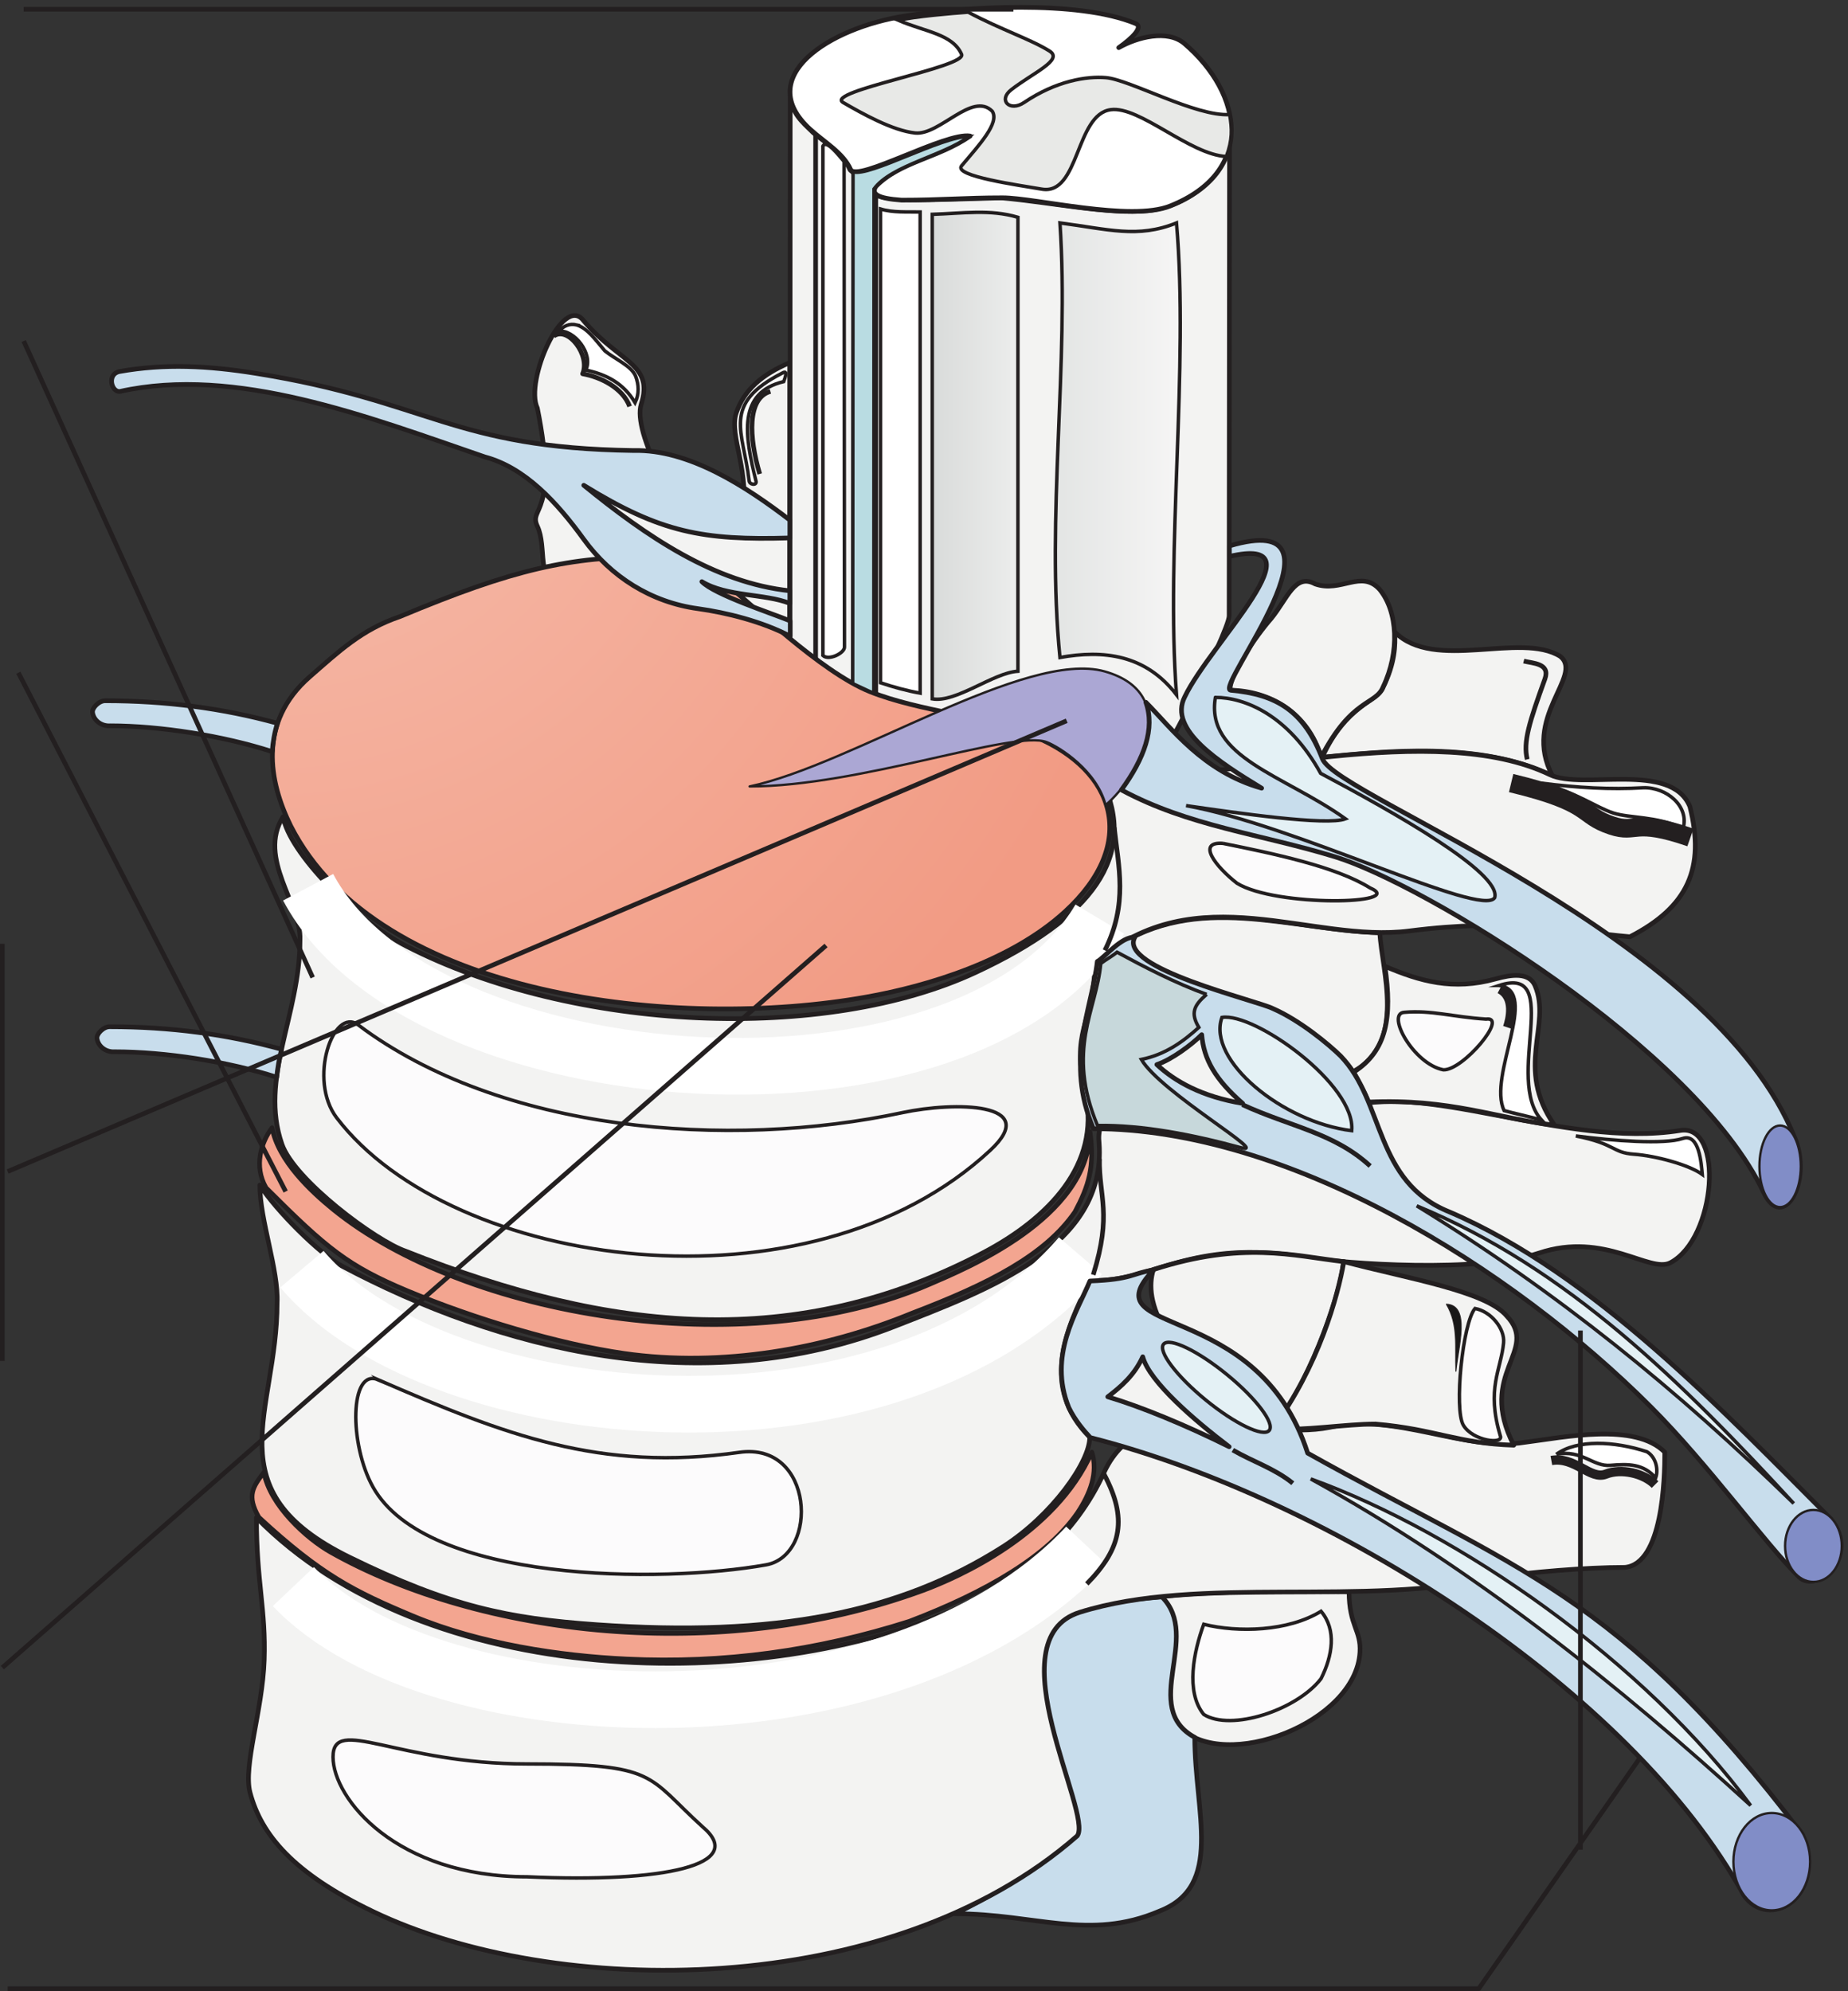 <svg xmlns="http://www.w3.org/2000/svg" xml:space="preserve" width="530.868" height="571.86"><rect width="100%" height="100%" fill="#333333" stroke="none"/><defs><linearGradient id="c" x1="0" x2="18.509" y1="-52.579" y2="-52.579" gradientTransform="matrix(10 0 0 10 2013.52 3841.23)" gradientUnits="userSpaceOnUse" spreadMethod="pad"><stop offset="0" style="stop-opacity:1;stop-color:#d9dbda"/><stop offset="1" style="stop-opacity:1;stop-color:#ecedec"/></linearGradient><linearGradient id="d" x1="0" x2="26.975" y1="-50.95" y2="-50.95" gradientTransform="matrix(10 0 0 10 2279.48 3818.32)" gradientUnits="userSpaceOnUse" spreadMethod="pad"><stop offset="0" style="stop-opacity:1;stop-color:#e3e5e4"/><stop offset="1" style="stop-opacity:1;stop-color:#f6f5f5"/></linearGradient><radialGradient id="b" cx=".5" cy="-.5" r="193.409" fx=".5" fy="-.5" gradientTransform="rotate(-21.162 9740.73 183.86) scale(10)" gradientUnits="userSpaceOnUse" spreadMethod="pad"><stop offset="0" style="stop-opacity:1;stop-color:#f5bdac"/><stop offset="1" style="stop-opacity:1;stop-color:#f29b84"/></radialGradient><clipPath id="a" clipPathUnits="userSpaceOnUse"><path d="M194.75 4289h3786.92V39.852H194.75Z" clip-rule="evenodd"/></clipPath></defs><g clip-path="url(#a)" transform="matrix(.133 0 0 -.133 0 571.867)"><path d="M1160.54 3163.46c-19.72 41.53 46.98 21.83 0 255.08-27.69 58.3 55.37 247.09 99.84 188.77 77.61-91.45 152.29-92.71 124.6-180.39-19.3-61.25 77.61-232.83 113.69-249.61 30.63-13.85 88.94-16.36 102.78-2.93 22.24 103.19-28.1 183.32-11.32 233.25 16.78 49.91 55.79 83.48 115.78 109.07l-.42-581.46c-162.35 107.82-356.59 69.64-496.71 98.17-51.18 10.49-26.85 84.74-48.24 130.05" style="fill:#f3f3f2;fill-opacity:1;fill-rule:evenodd;stroke:none"/><path d="M1160.54 3163.46c-19.72 41.53 46.98 21.83 0 255.08-27.69 58.3 55.37 247.09 99.84 188.77 77.61-91.45 152.29-92.71 124.6-180.39-19.3-61.25 77.61-232.83 113.69-249.61 30.63-13.85 88.94-16.36 102.78-2.93 22.24 103.19-28.1 183.32-11.32 233.25 16.78 49.91 55.79 83.48 115.78 109.07l-.42-581.46c-162.35 107.82-356.59 69.64-496.71 98.17-51.18 10.49-26.85 84.74-48.24 130.05z" style="fill:none;stroke:#231f20;stroke-width:10.08;stroke-linecap:butt;stroke-linejoin:round;stroke-miterlimit:10;stroke-dasharray:none;stroke-opacity:1"/><path d="M2980.37 2285.2c-197.59 7.13-395.19 87.68-574.32-33.14 126.27-78.02 461.05-172.01 516.01-266.82 117.04 62.09 62.09 219.41 58.31 299.96" style="fill:#f3f3f2;fill-opacity:1;fill-rule:evenodd;stroke:none"/><path d="M2980.37 2285.2c-197.59 7.13-395.19 87.68-574.32-33.14 126.27-78.02 461.05-172.01 516.01-266.82 117.04 62.09 62.09 219.41 58.31 299.96z" style="fill:none;stroke:#231f20;stroke-width:10.08;stroke-linecap:butt;stroke-linejoin:round;stroke-miterlimit:10;stroke-dasharray:none;stroke-opacity:1"/><path d="M3353.43 2623.76c-67.54 127.12 67.96 216.47 16.78 258.43-86.42 54.11-271.43-33.57-357.85 52.86 1.68-28.95.84-66.71-25.17-119.99-10.91-29.36-80.97-38.59-131.31-150.6 132.99 12.58 342.75 36.07 497.55-40.7" style="fill:#f3f3f2;fill-opacity:1;fill-rule:evenodd;stroke:none"/><path d="M3353.43 2623.76c-67.54 127.12 67.96 216.47 16.78 258.43-86.42 54.11-271.43-33.57-357.85 52.86 1.68-28.95.84-66.71-25.17-119.99-10.91-29.36-80.97-38.59-131.31-150.6 132.99 12.58 342.75 36.07 497.55-40.7z" style="fill:none;stroke:#231f20;stroke-width:10.08;stroke-linecap:butt;stroke-linejoin:round;stroke-miterlimit:10;stroke-dasharray:none;stroke-opacity:1"/><path d="M2913.9 862.121c0-73.418 26.43-83.07 23.5-130.469-9.23-152.711-291.57-259.269-388.9-162.359-59.57 62.09 14.68 203.891-41.95 281.918 94.81 13.422 297.86 11.75 407.35 10.91" style="fill:#f3f3f2;fill-opacity:1;fill-rule:evenodd;stroke:none"/><path d="M2913.9 862.121c0-73.418 26.43-83.07 23.5-130.469-9.23-152.711-291.57-259.269-388.9-162.359-59.57 62.09 14.68 203.891-41.95 281.918 94.81 13.422 297.86 11.75 407.35 10.91z" style="fill:none;stroke:#231f20;stroke-width:10.08;stroke-linecap:butt;stroke-linejoin:round;stroke-miterlimit:10;stroke-dasharray:none;stroke-opacity:1"/><path d="M2580.57 547.871c0-162.348 63.76-321.348-76.78-375.469-151.02-64.601-267.65-5.449-440.49-5.449 71.74 34.82 248.77 132.57 263.04 189.617-14.69 96.071-82.23 214.801-82.23 333.524-.42 30.207 17.2 78.027 33.98 93.547 35.24 48.672 162.36 62.511 231.58 67.55 86.42-86.429-47.83-238.711 70.9-303.32" style="fill:#c8ddec;fill-opacity:1;fill-rule:evenodd;stroke:none"/><path d="M2580.57 547.871c0-162.348 63.76-321.348-76.78-375.469-151.02-64.601-267.65-5.449-440.49-5.449 71.74 34.82 248.77 132.57 263.04 189.617-14.69 96.071-82.23 214.801-82.23 333.524-.42 30.207 17.2 78.027 33.98 93.547 35.24 48.672 162.36 62.511 231.58 67.55 86.42-86.429-47.83-238.711 70.9-303.32z" style="fill:none;stroke:#231f20;stroke-width:10.08;stroke-linecap:butt;stroke-linejoin:round;stroke-miterlimit:10;stroke-dasharray:none;stroke-opacity:1"/><path d="M2655.68 3988.27c-15.11-73.83-93.14-134.66-176.2-143.47-83.07-8.81-211.44 18.46-316.74 27.69-136.76-3.36-239.12-10.07-271.43 6.71-18.88 14.26-33.56 35.66-55.37 53.7-13.85 33.14-49.51 56.63-79.29 80.13-26.85 26.43-44.89 39.85-49.93 80.96l-.42-1200.24-33.14-43.63c194.24-97.33 528.18-375.47 777.37-270.17 31.47 13 204.31 356.17 204.31 389.73l.84 1018.59" style="fill:#f3f3f2;fill-opacity:1;fill-rule:evenodd;stroke:none"/><path d="M2655.68 3988.27c-15.11-73.83-93.14-134.66-176.2-143.47-83.07-8.81-211.44 18.46-316.74 27.69-136.76-3.36-239.12-10.07-271.43 6.71-18.88 14.26-33.56 35.66-55.37 53.7-13.85 33.14-49.51 56.63-79.29 80.13-26.85 26.43-44.89 39.85-49.93 80.96l-.42-1200.24-33.14-43.63c194.24-97.33 528.18-375.47 777.37-270.17 31.47 13 204.31 356.17 204.31 389.73z" style="fill:none;stroke:#231f20;stroke-width:10.08;stroke-linecap:butt;stroke-linejoin:round;stroke-miterlimit:10;stroke-dasharray:none;stroke-opacity:1"/><path d="M863.59 2968.12c-82.219-27.69-132.559-75.93-194.231-129.63-113.687-99.01-88.097-227.8-41.539-322.19 189.629-372.95 837.36-442.59 1243.88-369.6 132.15 23.5 311.69 77.61 428.33 184.17 161.09 147.67 109.07 304.99-64.61 377.99-106.98 45.31-248.78 54.12-356.6 97.33-107.81 43.21-262.61 195.91-291.56 216.05-51.6 36.08-117.88 69.64-172.84 75.51-185.01 0-303.73-26.43-550.83-129.63zm421.2 557.12 22.24 2.1 2.09-18.88h-23.49l-.84 16.78" style="fill:url(#b);fill-opacity:1;fill-rule:evenodd;stroke:none"/><path d="M863.59 2968.12c-82.219-27.69-132.559-75.93-194.231-129.63-113.687-99.01-88.097-227.8-41.539-322.19 189.629-372.95 837.36-442.59 1243.88-369.6 132.15 23.5 311.69 77.61 428.33 184.17 161.09 147.67 109.07 304.99-64.61 377.99-106.98 45.31-248.78 54.12-356.6 97.33-107.81 43.21-262.61 195.91-291.56 216.05-51.6 36.08-117.88 69.64-172.84 75.51-185.01 0-303.73-26.43-550.83-129.63zm421.2 557.12 22.24 2.1 2.09-18.88h-23.49z" style="fill:none;stroke:#231f20;stroke-width:10.08;stroke-linecap:butt;stroke-linejoin:round;stroke-miterlimit:10;stroke-dasharray:none;stroke-opacity:1"/><path d="M2380.16 2614.89c280.24 1.67 719.47 130.89 967.83 11.74 70.48-33.56 261.36 30.21 302.05-68.8 33.14-132.57-3.77-216.47-129.63-281.08-138.44 12.59-260.1 40.28-476.15 12.59-213.54-27.27-459.38 121.66-678.37-67.96-6.29-140.54-53.7-144.74-21.39-285.28 32.3-151.02-79.29-267.23-221.51-341.91-402.74-211.43-801.7-173.68-1245.97 3.36-65.032 21.82-241.231 153.96-268.071 231.16-49.508 142.21 39.012 278.98 39.012 441.33 3.781 74.68-93.129 176.2-36.5 265.98 12.59-76.36 153.551-221.51 265.98-279.4 362.459-186.27 905.739-208.09 1230.449-56.64 252.13 117.47 351.14 251.71 272.27 414.91" style="fill:#f3f3f2;fill-opacity:1;fill-rule:evenodd;stroke:none"/><path d="M2380.16 2614.89c280.24 1.67 719.47 130.89 967.83 11.74 70.48-33.56 261.36 30.21 302.05-68.8 33.14-132.57-3.77-216.47-129.63-281.08-138.44 12.59-260.1 40.28-476.15 12.59-213.54-27.27-459.38 121.66-678.37-67.96-6.29-140.54-53.7-144.74-21.39-285.28 32.3-151.02-79.29-267.23-221.51-341.91-402.74-211.43-801.7-173.68-1245.97 3.36-65.032 21.82-241.231 153.96-268.071 231.16-49.508 142.21 39.012 278.98 39.012 441.33 3.781 74.68-93.129 176.2-36.5 265.98 12.59-76.36 153.551-221.51 265.98-279.4 362.459-186.27 905.739-208.09 1230.449-56.64 252.13 117.47 351.14 251.71 272.27 414.91z" style="fill:none;stroke:#231f20;stroke-width:10.08;stroke-linecap:butt;stroke-linejoin:round;stroke-miterlimit:10;stroke-dasharray:none;stroke-opacity:1"/><path d="M2354.15 1855.56c10.9-75.94-2.94-117.47-32.31-172.85-64.18-93.13-185-155.22-352.39-218.99-187.53-77.19-410.29-117.04-621.31-86.84-142.64 20.56-323.87 75.1-467.769 135.09C752 1565.67 706.27 1603 574.551 1734.73c-26.852 46.99-10.492 98.17 13 129.64 13.418-71.74 84.32-137.61 131.73-176.2 284.849-231.58 887.279-336.04 1289.179-161.52 75.52 32.72 342.75 141.38 345.69 328.91zm4.19-691.79c13.85-44.47-3.77-89.78-31.04-130.89-64.19-93.142-195.92-170.751-363.31-234.509-199.27-63.351-400.22-91.461-610.4-81.391-143.47 6.711-317.15 32.719-461.051 92.711-127.527 53.278-198.848 88.938-333.519 213.539-26.848 46.99-12.579 65.44 10.91 96.91 13.429-71.74 92.289-143.058 144.32-172.421 320.51-180.821 839.03-244.16 1279.11-82.649 77.19 28.532 286.53 121.239 364.98 298.7" style="fill:#f3a590;fill-opacity:1;fill-rule:evenodd;stroke:none"/><path d="M2354.15 1855.56c10.9-75.94-2.94-117.47-32.31-172.85-64.18-93.13-185-155.22-352.39-218.99-187.53-77.19-410.29-117.04-621.31-86.84-142.64 20.56-323.87 75.1-467.769 135.09C752 1565.67 706.27 1603 574.551 1734.73c-26.852 46.99-10.492 98.17 13 129.64 13.418-71.74 84.32-137.61 131.73-176.2 284.849-231.58 887.279-336.04 1289.179-161.52 75.52 32.72 342.75 141.38 345.69 328.91zm4.19-691.79c13.85-44.47-3.77-89.78-31.04-130.89-64.19-93.142-195.92-170.751-363.31-234.509-199.27-63.351-400.22-91.461-610.4-81.391-143.47 6.711-317.15 32.719-461.051 92.711-127.527 53.278-198.848 88.938-333.519 213.539-26.848 46.99-12.579 65.44 10.91 96.91 13.429-71.74 92.289-143.058 144.32-172.421 320.51-180.821 839.03-244.16 1279.11-82.649 77.19 28.532 286.53 121.239 364.98 298.7z" style="fill:none;stroke:#231f20;stroke-width:10.08;stroke-linecap:butt;stroke-linejoin:round;stroke-miterlimit:10;stroke-dasharray:none;stroke-opacity:1"/><path d="M561.191 1740.57c0-75.51 40.7-183.75 37.34-254.22 0-237.87-138.859-404.84 156.481-549.569C972.32 830.219 1097.76 804.629 1288.22 791.199c385.12-27.269 653.61 25.172 878.47 168.653 104.46 66.698 187.11 182.068 187.11 236.188-106.56 106.56-53.7 231.99 1.26 338.55 134.24-5.45 212.27 92.29 467.76 49.92 84.74-14.26 370.02-34.4 501.33 9.23 141.37 47.41 238.7-44.05 283.59-20.97 99.01 52.02 117.05 301.21 21.4 285.69-250.04-40.27-567.19 113.27-728.29 44.89-161.09-68.38-252.97-48.67-496.29-18.88-28.53 2.1-33.14-30.63-30.62-52.86 16.78-224.44-239.97-317.16-440.92-396.03-418.68-164.03-856.24-49.5-1194.372 130.05-48.25 25.6-143.898 121.67-177.457 174.94" style="fill:#f3f3f2;fill-opacity:1;fill-rule:evenodd;stroke:none"/><path d="M561.191 1740.57c0-75.51 40.7-183.75 37.34-254.22 0-237.87-138.859-404.84 156.481-549.569C972.32 830.219 1097.76 804.629 1288.22 791.199c385.12-27.269 653.61 25.172 878.47 168.653 104.46 66.698 187.11 182.068 187.11 236.188-106.56 106.56-53.7 231.99 1.26 338.55 134.24-5.45 212.27 92.29 467.76 49.92 84.74-14.26 370.02-34.4 501.33 9.23 141.37 47.41 238.7-44.05 283.59-20.97 99.01 52.02 117.05 301.21 21.4 285.69-250.04-40.27-567.19 113.27-728.29 44.89-161.09-68.38-252.97-48.67-496.29-18.88-28.53 2.1-33.14-30.63-30.62-52.86 16.78-224.44-239.97-317.16-440.92-396.03-418.68-164.03-856.24-49.5-1194.372 130.05-48.25 25.6-143.898 121.67-177.457 174.94z" style="fill:none;stroke:#231f20;stroke-width:10.08;stroke-linecap:butt;stroke-linejoin:round;stroke-miterlimit:10;stroke-dasharray:none;stroke-opacity:1"/><path d="M553.859 1022.32c0-139.703 20.551-198.011 16.782-307.511-3.782-109.493-45.731-229.051-30.629-286.114 24.328-91.449 93.547-174.097 264.297-256.324C1198.66-17.668 1921.91-19.769 2326.75 335.148c34.81 46.981-180.39 424.547 5.45 482.86 258.43 80.969 615.85 10.488 896.51 75.519 75.51 10.911 194.67 21.391 281.08 21.391 81.39 7.969 86 190.472 86 248.782-64.61 64.6-215.63 32.3-302.04 21.39-129.64-21.39-281.09 65.03-421.21 32.31-162.34-32.31-401.06 87.26-487.48-96.49-60.41-133.832-172.42-229.902-307.09-289.894C1644.2 637.617 918.84 650.629 553.859 1022.32" style="fill:#f3f3f2;fill-opacity:1;fill-rule:evenodd;stroke:none"/><path d="M553.859 1022.32c0-139.703 20.551-198.011 16.782-307.511-3.782-109.493-45.731-229.051-30.629-286.114 24.328-91.449 93.547-174.097 264.297-256.324C1198.66-17.668 1921.91-19.769 2326.75 335.148c34.81 46.981-180.39 424.547 5.45 482.86 258.43 80.969 615.85 10.488 896.51 75.519 75.51 10.911 194.67 21.391 281.08 21.391 81.39 7.969 86 190.472 86 248.782-64.61 64.6-215.63 32.3-302.04 21.39-129.64-21.39-281.09 65.03-421.21 32.31-162.34-32.31-401.06 87.26-487.48-96.49-60.41-133.832-172.42-229.902-307.09-289.894C1644.2 637.617 918.84 650.629 553.859 1022.32Z" style="fill:none;stroke:#231f20;stroke-width:10.08;stroke-linecap:butt;stroke-linejoin:round;stroke-miterlimit:10;stroke-dasharray:none;stroke-opacity:1"/><path d="M2416.37 4196.86c39.84 22.66 105.29 39.86 141.79 8.81 127.54-109.07 153.13-277.3-30.62-350.72-85.58-34.4-291.56 17.62-362.04 17.62-82.66 0-131.73-5.03-218.16-5.03-53.7 3.77-65.86 13.84-55.38 29.79 53.7 54.11 133.42 60.41 203.47 108.65-52.86 8.81-244.16-100.26-258-72.58-16.36 36.5-56.22 58.74-87.27 86.84-125.43 113.69 41.97 219.83 204.73 245 127.11 19.72 372.11 35.66 497.98-16.36 17.2-7.13-7.14-31.46-36.5-52.02" style="fill:#fff;fill-opacity:1;fill-rule:evenodd;stroke:none"/><path d="M2416.37 4196.86c39.84 22.66 105.29 39.86 141.79 8.81 127.54-109.07 153.13-277.3-30.62-350.72-85.58-34.4-291.56 17.62-362.04 17.62-82.66 0-131.73-5.03-218.16-5.03-53.7 3.77-65.86 13.84-55.38 29.79 53.7 54.11 133.42 60.41 203.47 108.65-52.86 8.81-244.16-100.26-258-72.58-16.36 36.5-56.22 58.74-87.27 86.84-125.43 113.69 41.97 219.83 204.73 245 127.11 19.72 372.11 35.66 497.98-16.36 17.2-7.13-7.14-31.46-36.5-52.02z" style="fill:none;stroke:#231f20;stroke-width:10.08;stroke-linecap:butt;stroke-linejoin:round;stroke-miterlimit:10;stroke-dasharray:none;stroke-opacity:1"/><path d="M2745.32 2963.58c35.66 43.63 51.61 99 95.23 75.09 55.81-19.72 99.43 31.88 139.29-11.75 39.43-47.82 43.62-135.08 7.54-210.6-15.52-39.43-67.54-23.49-133.83-151.86-28.1 96.07-110.75 143.47-196.75 144.73-2.1 32.73 56.65 118.31 88.52 154.39" style="fill:#f3f3f2;fill-opacity:1;fill-rule:evenodd;stroke:none"/><path d="M2745.32 2963.58c35.66 43.63 51.61 99 95.23 75.09 55.81-19.72 99.43 31.88 139.29-11.75 39.43-47.82 43.62-135.08 7.54-210.6-15.52-39.43-67.54-23.49-133.83-151.86-28.1 96.07-110.75 143.47-196.75 144.73-2.1 32.73 56.65 118.31 88.52 154.39z" style="fill:none;stroke:#231f20;stroke-width:10.08;stroke-linecap:butt;stroke-linejoin:round;stroke-miterlimit:10;stroke-dasharray:none;stroke-opacity:1"/><path d="M2991.28 2213.04c75.51-32.31 147.25-52.86 239.13-27.27 34.4 9.65 72.57 14.68 85.16-14.69 36.5-85.16-44.89-177.03 41.95-301.21-125.86 14.68-224.44 57.89-401.48 49.92-9.65 24.33-19.3 40.28-32.3 64.61 72.15 46.15 83.48 118.72 67.54 228.64" style="fill:#f3f3f2;fill-opacity:1;fill-rule:evenodd;stroke:none"/><path d="M2991.28 2213.04c75.51-32.31 147.25-52.86 239.13-27.27 34.4 9.65 72.57 14.68 85.16-14.69 36.5-85.16-44.89-177.03 41.95-301.21-125.86 14.68-224.44 57.89-401.48 49.92-9.65 24.33-19.3 40.28-32.3 64.61 72.15 46.15 83.48 118.72 67.54 228.64z" style="fill:none;stroke:#231f20;stroke-width:10.08;stroke-linecap:butt;stroke-linejoin:round;stroke-miterlimit:10;stroke-dasharray:none;stroke-opacity:1"/><path d="M2491.21 1558.05c192.56 62.09 302.47 29.77 410.29 17.2-4.2-72.16-85.16-289.05-155.64-362.48-241.65 161.53-275.63 278.98-254.65 345.28" style="fill:#f3f3f2;fill-opacity:1;fill-rule:evenodd;stroke:none"/><path d="M2491.21 1558.05c192.56 62.09 302.47 29.77 410.29 17.2-4.2-72.16-85.16-289.05-155.64-362.48-241.65 161.53-275.63 278.98-254.65 345.28z" style="fill:none;stroke:#231f20;stroke-width:10.08;stroke-linecap:butt;stroke-linejoin:round;stroke-miterlimit:10;stroke-dasharray:none;stroke-opacity:1"/><path d="M2902.56 1575.25c137.19-36.5 305.83-63.35 351.56-117.05 72.58-76.35-65.02-122.5 15.52-279.4-122.5 3.78-168.64 34.4-298.69 45.73-65.03 0-153.13-15.1-222.35-10.49 99.43 135.51 140.96 286.12 153.96 361.21" style="fill:#f3f3f2;fill-opacity:1;fill-rule:evenodd;stroke:none"/><path d="M2902.56 1575.25c137.19-36.5 305.83-63.35 351.56-117.05 72.58-76.35-65.02-122.5 15.52-279.4-122.5 3.78-168.64 34.4-298.69 45.73-65.03 0-153.13-15.1-222.35-10.49 99.43 135.51 140.96 286.12 153.96 361.21z" style="fill:none;stroke:#231f20;stroke-width:10.08;stroke-linecap:butt;stroke-linejoin:round;stroke-miterlimit:10;stroke-dasharray:none;stroke-opacity:1"/><path d="M2655.85 4052.39c5.45-30.63 6.29-54.54-7.14-90.62-78.44 3.78-187.51 109.49-249.6 101.1-76.35-10.06-67.54-185.42-148.93-171.58-48.25 8.39-191.72 28.11-173.26 50.34 37.75 44.89 82.63 92.72 66.28 117.89-43.22 43.21-113.69-52.44-166.56-46.99-48.23 5.04-113.68 41.53-155.63 65.87-41.12 24.33 268.06 76.35 255.91 104.04-19.3 44.05-79.29 48.66-136.35 73.41 35.66 8.39 115.37 15.11 150.61 17.62 70.05-37.33 137.6-59.57 176.2-84.32 29.35-18.88-35.24-46.15-83.08-83.07-29.35-22.65-3.34-48.66 27.7-27.68 69.64 46.98 135.09 57.05 176.62 53.69 51.18-4.19 195.5-84.74 267.23-79.7" style="fill:#e8e9e7;fill-opacity:1;fill-rule:evenodd;stroke:none"/><path d="M2655.85 4052.39c5.45-30.63 6.29-54.54-7.14-90.62-78.44 3.78-187.51 109.49-249.6 101.1-76.35-10.06-67.54-185.42-148.93-171.58-48.25 8.39-191.72 28.11-173.26 50.34 37.75 44.89 82.63 92.72 66.28 117.89-43.22 43.21-113.69-52.44-166.56-46.99-48.23 5.04-113.68 41.53-155.63 65.87-41.12 24.33 268.06 76.35 255.91 104.04-19.3 44.05-79.29 48.66-136.35 73.41 35.66 8.39 115.37 15.11 150.61 17.62 70.05-37.33 137.6-59.57 176.2-84.32 29.35-18.88-35.24-46.15-83.08-83.07-29.35-22.65-3.34-48.66 27.7-27.68 69.64 46.98 135.09 57.05 176.62 53.69 51.18-4.19 195.5-84.74 267.23-79.7z" style="fill:none;stroke:#231f20;stroke-width:7.5;stroke-linecap:butt;stroke-linejoin:miter;stroke-miterlimit:10;stroke-dasharray:none;stroke-opacity:1"/><path d="M1891.47 3878.65V2800.9m826.27-194.88c43.63-31.88 91.45-35.65 127.11-39.85" style="fill:none;stroke:#231f20;stroke-width:10.08;stroke-linecap:butt;stroke-linejoin:round;stroke-miterlimit:10;stroke-dasharray:none;stroke-opacity:1"/><path d="M2388.07 2561.15c75.51 64.6 167.39 240.8-2.1 288.64-169.48 47.81-545.79-201.8-766.88-248.37 237.45 0 571.81 122.92 641.87 95.65 27.26-10.49 107.81-61.25 127.11-135.92" style="fill:#aba7d4;fill-opacity:1;fill-rule:evenodd;stroke:none"/><path d="M2388.07 2561.15c75.51 64.6 167.39 240.8-2.1 288.64-169.48 47.81-545.79-201.8-766.88-248.37 237.45 0 571.81 122.92 641.87 95.65 27.26-10.49 107.81-61.25 127.11-135.92z" style="fill:none;stroke:#231f20;stroke-width:5.04;stroke-linecap:butt;stroke-linejoin:round;stroke-miterlimit:10;stroke-dasharray:none;stroke-opacity:1"/><path d="m1841.63 2823.62.84 1105.02c35.66-11.33 189.62 76.35 251.29 76.77-54.54-41.53-168.65-62.51-205.98-113.69l-.42-1089.07c-13.43 5.45-33.57 15.52-45.73 20.97" style="fill:#b9dce2;fill-opacity:1;fill-rule:evenodd;stroke:none"/><path d="m1841.63 2823.62.84 1105.02c35.66-11.33 189.62 76.35 251.29 76.77-54.54-41.53-168.65-62.51-205.98-113.69l-.42-1089.07c-13.43 5.45-33.57 15.52-45.73 20.97z" style="fill:none;stroke:#231f20;stroke-width:7.5;stroke-linecap:butt;stroke-linejoin:miter;stroke-miterlimit:10;stroke-dasharray:none;stroke-opacity:1"/><path d="M1777.38 3984.13V2884.15c12.59-11.74 46.57 5.04 46.57 18.04l-.84 1048.8c-12.17 13.84-38.18 48.25-45.73 33.14" style="fill:#fff;fill-opacity:1;fill-rule:evenodd;stroke:none"/><path d="M1777.38 3984.13V2884.15c12.59-11.74 46.57 5.04 46.57 18.04l-.84 1048.8c-12.17 13.84-38.18 48.25-45.73 33.14z" style="fill:none;stroke:#231f20;stroke-width:7.5;stroke-linecap:butt;stroke-linejoin:miter;stroke-miterlimit:10;stroke-dasharray:none;stroke-opacity:1"/><path d="M1761.67 4008.45v-1130.6" style="fill:none;stroke:#231f20;stroke-width:10.08;stroke-linecap:butt;stroke-linejoin:round;stroke-miterlimit:10;stroke-dasharray:none;stroke-opacity:1"/><path d="M1901.84 3848.39V2825.28c27.69-9.21 56.63-17.22 85.58-22.43v1039.14c-27.69.4-59.15-1.61-85.58 6.4" style="fill:#fff;fill-opacity:1;fill-rule:evenodd;stroke:none"/><path d="M1901.84 3848.39V2825.28c27.69-9.21 56.63-17.22 85.58-22.43v1039.14c-27.69.4-59.15-1.61-85.58 6.4z" style="fill:none;stroke:#231f20;stroke-width:7.5;stroke-linecap:butt;stroke-linejoin:miter;stroke-miterlimit:10;stroke-dasharray:none;stroke-opacity:1"/><path d="M2013.52 3836.88V2790.54c51.11-9.21 131.66 56.47 185.09 59.67v980.27c-60.4 18.02-119.26 8.4-185.09 6.4" style="fill:url(#c);fill-opacity:1;fill-rule:evenodd;stroke:none"/><path d="M2013.52 3836.88V2790.54c51.11-9.21 131.66 56.47 185.09 59.67v980.27c-60.4 18.02-119.26 8.4-185.09 6.4z" style="fill:none;stroke:#231f20;stroke-width:7.5;stroke-linecap:butt;stroke-linejoin:miter;stroke-miterlimit:10;stroke-dasharray:none;stroke-opacity:1"/><path d="M2289.39 3818.32c104.04-13.43 167.81-33.98 251.72 0 26.84-312.54-23.5-706.47 0-1019.01-67.13 87.26-157.75 97.32-251.72 80.54-30.19 302.48 20.15 635.99 0 938.47" style="fill:url(#d);fill-opacity:1;fill-rule:evenodd;stroke:none"/><path d="M2289.39 3818.32c104.04-13.43 167.81-33.98 251.72 0 26.84-312.54-23.5-706.47 0-1019.01-67.13 87.26-157.75 97.32-251.72 80.54-30.19 302.48 20.15 635.99 0 938.47z" style="fill:none;stroke:#231f20;stroke-width:7.5;stroke-linecap:butt;stroke-linejoin:miter;stroke-miterlimit:10;stroke-dasharray:none;stroke-opacity:1"/><path d="M1274.78 3290.81c127.95 0 250.87-38.59 358.27-110.33-125.44-2.52-266.4 53.7-358.27 110.33" style="fill:#e4f1f5;fill-opacity:1;fill-rule:evenodd;stroke:none"/><path d="M1274.78 3290.81c127.95 0 250.87-38.59 358.27-110.33-125.44-2.52-266.4 53.7-358.27 110.33z" style="fill:none;stroke:#231f20;stroke-width:7.5;stroke-linecap:butt;stroke-linejoin:miter;stroke-miterlimit:10;stroke-dasharray:none;stroke-opacity:1"/><path d="M1205.33 3305.88c-20.56-20.55-297.439 59.15-297.439 79.71 74.679-28.11 248.779-61.67 297.439-79.71" style="fill:#e4f1f5;fill-opacity:1;fill-rule:evenodd;stroke:none"/><path d="M1205.33 3305.88c-20.56-20.55-297.439 59.15-297.439 79.71 74.679-28.11 248.779-61.67 297.439-79.71z" style="fill:none;stroke:#231f20;stroke-width:7.5;stroke-linecap:butt;stroke-linejoin:miter;stroke-miterlimit:10;stroke-dasharray:none;stroke-opacity:1"/><path d="M1689.78 3494.15c-132.15-67.55-84.32-124.18-71.73-232.42.42-8.81 15.94-10.9 15.1-2.09-25.17 100.68-40.28 192.14 59.57 216.05 9.65 24.75 1.68 20.97-2.94 18.46" style="fill:#fff;fill-opacity:1;fill-rule:evenodd;stroke:none"/><path d="M1689.78 3494.15c-132.15-67.55-84.32-124.18-71.73-232.42.42-8.81 15.94-10.9 15.1-2.09-25.17 100.68-40.28 192.14 59.57 216.05 9.65 24.75 1.68 20.97-2.94 18.46z" style="fill:none;stroke:#231f20;stroke-width:7.5;stroke-linecap:butt;stroke-linejoin:miter;stroke-miterlimit:10;stroke-dasharray:none;stroke-opacity:1"/><path d="M1663.98 3454.48c-50.76-14.68-46.56-99.01-23.07-178.3" style="fill:none;stroke:#231f20;stroke-width:10.08;stroke-linecap:butt;stroke-linejoin:round;stroke-miterlimit:10;stroke-dasharray:none;stroke-opacity:1"/><path d="M633.699 873.461C938.27 552.109 1928.75 514.77 2347.43 961.141M652.16 1558.96c297.442-351.98 1283.31-434.63 1681.43 28.94M665.578 2383.73c243.32-459.79 1426.372-542.44 1709.962-68.8" style="fill:none;stroke:#fff;stroke-width:122.4;stroke-linecap:butt;stroke-linejoin:round;stroke-miterlimit:10;stroke-dasharray:none;stroke-opacity:1"/><path d="M1138.8 490.449c282.34 0 257.16-25.59 378.41-135.508 98.16-82.222-80.97-121.66-378.41-108.23-282.339 0-419.519 168.648-419.519 258.84 0 90.199 137.18-15.102 419.519-15.102zM817.449 1319.84c-62.508 27.27-63.769-138.86-11.75-231.58C921.91 881.02 1429.53 880.18 1654.81 920.461c114.11 20.551 103.62 265.969-57.9 242.899-300.79-42.79-507.2 38.17-779.461 156.48zM773.82 2086.3c-54.121 40.69-109.078-118.73-46.57-200.53 249.191-326.81 1019.85-435.04 1411.68-70.06 112.43 104.46-79.29 104.88-189.2 81.39-378.41-80.97-869.24-41.53-1175.91 189.2" style="fill:#fcfbfc;fill-opacity:1;fill-rule:evenodd;stroke:none"/><path d="M1138.8 490.449c282.34 0 257.16-25.59 378.41-135.508 98.16-82.222-80.97-121.66-378.41-108.23-282.339 0-419.519 168.648-419.519 258.84 0 90.199 137.18-15.102 419.519-15.102zM817.449 1319.84c-62.508 27.27-63.769-138.86-11.75-231.58C921.91 881.02 1429.53 880.18 1654.81 920.461c114.11 20.551 103.62 265.969-57.9 242.899-300.79-42.79-507.2 38.17-779.461 156.48zM773.82 2086.3c-54.121 40.69-109.078-118.73-46.57-200.53 249.191-326.81 1019.85-435.04 1411.68-70.06 112.43 104.46-79.29 104.88-189.2 81.39-378.41-80.97-869.24-41.53-1175.91 189.2z" style="fill:none;stroke:#231f20;stroke-width:7.5;stroke-linecap:butt;stroke-linejoin:miter;stroke-miterlimit:10;stroke-dasharray:none;stroke-opacity:1"/><path d="M2374.7 1797.24c-1.26-82.64 27.69-118.3-13.42-250.45m45.31 966.15c9.23-85.58 30.2-164.45-20.14-265.55m-1.68-1131.45c49.92-93.97 39.86-158.159-37.34-236.608" style="fill:none;stroke:#231f20;stroke-width:10.08;stroke-linecap:butt;stroke-linejoin:round;stroke-miterlimit:10;stroke-dasharray:none;stroke-opacity:1"/><path d="M3403.62 1846.6c80.97-10.49 190.46-18.88 230.74-5.45 36.08 12.16 40.27-54.54 42.37-77.61-28.11 20.55-100.27 40.27-147.67 43.63-47.41 3.35-39.44 22.65-125.44 39.43" style="fill:#fff;fill-opacity:1;fill-rule:evenodd;stroke:none"/><path d="M3403.62 1846.6c80.97-10.49 190.46-18.88 230.74-5.45 36.08 12.16 40.27-54.54 42.37-77.61-28.11 20.55-100.27 40.27-147.67 43.63-47.41 3.35-39.44 22.65-125.44 39.43z" style="fill:none;stroke:#231f20;stroke-width:7.5;stroke-linecap:butt;stroke-linejoin:miter;stroke-miterlimit:10;stroke-dasharray:none;stroke-opacity:1"/><path d="M3237.84 2171.57c140.54 45.73 10.91-202.63 91.87-290.73-24.33 7.13-62.08 15.11-80.96 20.56-36.5 75.51 78.45 258-10.91 270.17" style="fill:#fff;fill-opacity:1;fill-rule:evenodd;stroke:none"/><path d="M3237.84 2171.57c140.54 45.73 10.91-202.63 91.87-290.73-24.33 7.13-62.08 15.11-80.96 20.56-36.5 75.51 78.45 258-10.91 270.17z" style="fill:none;stroke:#231f20;stroke-width:7.5;stroke-linecap:butt;stroke-linejoin:miter;stroke-miterlimit:10;stroke-dasharray:none;stroke-opacity:1"/><path d="M3239.46 2164.01c34.4-18.46 22.66-65.45 16.78-83.07" style="fill:none;stroke:#231f20;stroke-width:20.16;stroke-linecap:butt;stroke-linejoin:round;stroke-miterlimit:10;stroke-dasharray:none;stroke-opacity:1"/><path d="M3033.09 2113.61c59.57 5.04 104.46-10.07 176.62-14.68 49.5 7.13-50.35-111.59-92.3-109.48-64.6 12.57-124.18 121.66-84.32 124.16" style="fill:#fcfbfc;fill-opacity:1;fill-rule:evenodd;stroke:none"/><path d="M3033.09 2113.61c59.57 5.04 104.46-10.07 176.62-14.68 49.5 7.13-50.35-111.59-92.3-109.48-64.6 12.57-124.18 121.66-84.32 124.16z" style="fill:none;stroke:#231f20;stroke-width:7.5;stroke-linecap:butt;stroke-linejoin:miter;stroke-miterlimit:10;stroke-dasharray:none;stroke-opacity:1"/><path d="M1246.32 3597.89c23.07-7.96 38.6-30.61 59.99-55.79 21.4-17.62 57.48-32.3 66.7-54.96 6.72-18.45 7.98-37.34-1.25-57.05-25.17 42.37-62.51 61.25-106.56 70.48 17.2 34.82-25.17 88.09-58.73 83.91 10.9 10.9 22.65 17.62 39.85 13.41" style="fill:#fff;fill-opacity:1;fill-rule:evenodd;stroke:none"/><path d="M1246.32 3597.89c23.07-7.96 38.6-30.61 59.99-55.79 21.4-17.62 57.48-32.3 66.7-54.96 6.72-18.45 7.98-37.34-1.25-57.05-25.17 42.37-62.51 61.25-106.56 70.48 17.2 34.82-25.17 88.09-58.73 83.91 10.9 10.9 22.65 17.62 39.85 13.41z" style="fill:none;stroke:#231f20;stroke-width:7.5;stroke-linecap:butt;stroke-linejoin:miter;stroke-miterlimit:10;stroke-dasharray:none;stroke-opacity:1"/><path d="M1195.93 3573.91c30.62 22.64 79.7-41.53 62.5-81.39 38.6-6.72 86.84-30.63 101.53-70.48m1931.16-549.91c19.3-5.03 57.89-4.61 45.73-38.6-33.56-93.13-47.41-135.92-38.18-173.68" style="fill:none;stroke:#231f20;stroke-width:10.08;stroke-linecap:butt;stroke-linejoin:round;stroke-miterlimit:10;stroke-dasharray:none;stroke-opacity:1"/><path d="M3328.22 2608.61c78.45-10.07 150.61-14.26 221.09-10.07 50.76 1.68 99.84-40.69 86-87.68-60.41 27.27-113.69 21.4-150.61 33.14-36.92 11.75-80.13 44.89-156.48 64.61" style="fill:#fff;fill-opacity:1;fill-rule:evenodd;stroke:none"/><path d="M3328.22 2608.61c78.45-10.07 150.61-14.26 221.09-10.07 50.76 1.68 99.84-40.69 86-87.68-60.41 27.27-113.69 21.4-150.61 33.14-36.92 11.75-80.13 44.89-156.48 64.61z" style="fill:none;stroke:#231f20;stroke-width:7.5;stroke-linecap:butt;stroke-linejoin:miter;stroke-miterlimit:10;stroke-dasharray:none;stroke-opacity:1"/><path d="M3651.12 2491.25c-125.02 43.21-114.53 7.13-169.91 25.59-70.47 23.49-37.33 48.66-217.31 91.88" style="fill:none;stroke:#231f20;stroke-width:40.32;stroke-linecap:butt;stroke-linejoin:round;stroke-miterlimit:10;stroke-dasharray:none;stroke-opacity:1"/><path d="M2641.39 2478.45c107.81-21.81 243.74-49.92 317.57-96.07 83.49-35.65-203.46-41.95-287.37 10.07-45.73 35.66-88.1 90.2-30.2 86" style="fill:#fcfbfc;fill-opacity:1;fill-rule:evenodd;stroke:none"/><path d="M2641.39 2478.45c107.81-21.81 243.74-49.92 317.57-96.07 83.49-35.65-203.46-41.95-287.37 10.07-45.73 35.66-88.1 90.2-30.2 86z" style="fill:none;stroke:#231f20;stroke-width:7.5;stroke-linecap:butt;stroke-linejoin:miter;stroke-miterlimit:10;stroke-dasharray:none;stroke-opacity:1"/><path d="M2655.36 3120.83c284.44 84.32-34.4-308.35 2.94-311.71 98.58-8.81 158.16-44.47 198.01-148.09 31.88-83.06 845.33-376.73 1021.11-820.58 37.34-94.39-26.85-203.04-68.38-115.36-147.67 311.28-734.16 666.19-925.88 724.5-161.93 49.51-315.48 65.87-461.05 144.32 49.5 67.96 72.99 132.57 52.86 189.2 54.12-54.12 122.92-149.77 250.03-185.42-91.45 55.79-202.21 125.85-166.13 197.17 55.38 116.21 301.22 350.72 96.49 303.31zm-285.27-897.36c14.68 7.56 53.28 55.38 80.97 52.02-36.92-66.28 261.78-135.5 298.69-153.96 58.32-25.59 120.41-77.19 146-102.36 95.23-99.01 72.57-271.43 234.51-336.46 312.96-133.82 596.97-435.88 824.77-663.68 64.19-81.382-31.46-162.35-69.64-124.589-75.51 75.09-195.49 242.899-319.67 367.079-302.48 302.47-782.83 600.75-1204.02 600.75-62.09 145.99-3.78 255.9 8.39 361.2zm-15.94-690.11c92.29 3.36 90.19 16.79 137.6 23.92-141.8-147.67 224.86-57.9 332.68-395.61 444.27-248.772 674.16-302.889 1068.51-823.522 52.86-138.437-73.83-208.078-126.69-130.886-242.48 443.859-894.84 857.078-1411.26 987.968-12.59 13.43-33.15 36.92-46.57 65.03-45.31 112.01 17.62 205.98 45.73 273.1zM597.621 1973.44c-104.883 33.98-241.641 54.96-349.883 54.96-20.136-1.26-36.078 12.58-38.179 28.52-1.668 10.07 14.269 26.02 27.691 25.6 129.629 0 252.129-15.95 370.859-48.67-5.039-20.14-8.808-43.21-10.488-60.41zm-9.652 703.11c-104.879 33.99-241.641 55.8-349.879 55.8-20.141-1.26-36.078 12.59-38.18 28.53-1.672 10.07 14.27 26.01 27.692 25.59 129.628 0 252.968-15.94 371.699-48.67-6.301-19.29-10.071-41.53-11.332-61.25zm780.731 650.26c-391.001 5.45-441.759 106.56-815.13 166.55-104.461 16.78-198.011 21.39-294.922 4.19-28.109-5.03-18.457-44.46 0-43.21 250.454 55.8 534.883-54.11 788.692-141.37 86.42-23.08 155.23-97.33 213.54-177.88s145.15-135.92 246.68-149.77c60.83-8.39 138.86-27.69 199.27-59.57v33.14c-41.95 17.2-162.78 56.22-190.88 84.74 53.7-32.72 136.34-25.59 190.04-46.98v27.27c-162.36 17.2-309.19 117.04-445.11 227.8 166.13-102.37 257.58-119.15 445.11-113.69v38.59c-94.39 72.16-217.73 153.13-337.29 150.19" style="fill:#c8ddec;fill-opacity:1;fill-rule:evenodd;stroke:none"/><path d="M2655.36 3120.83c284.44 84.32-34.4-308.35 2.94-311.71 98.58-8.81 158.16-44.47 198.01-148.09 31.88-83.06 845.33-376.73 1021.11-820.58 37.34-94.39-26.85-203.04-68.38-115.36-147.67 311.28-734.16 666.19-925.88 724.5-161.93 49.51-315.48 65.87-461.05 144.32 49.5 67.96 72.99 132.57 52.86 189.2 54.12-54.12 122.92-149.77 250.03-185.42-91.45 55.79-202.21 125.85-166.13 197.17 55.38 116.21 301.22 350.72 96.49 303.31zm-285.27-897.36c14.68 7.56 53.28 55.38 80.97 52.02-36.92-66.28 261.78-135.5 298.69-153.96 58.32-25.59 120.41-77.19 146-102.36 95.23-99.01 72.57-271.43 234.51-336.46 312.96-133.82 596.97-435.88 824.77-663.68 64.19-81.382-31.46-162.35-69.64-124.589-75.51 75.09-195.49 242.899-319.67 367.079-302.48 302.47-782.83 600.75-1204.02 600.75-62.09 145.99-3.78 255.9 8.39 361.2zm-15.94-690.11c92.29 3.36 90.19 16.79 137.6 23.92-141.8-147.67 224.86-57.9 332.68-395.61 444.27-248.772 674.16-302.889 1068.51-823.522 52.86-138.437-73.83-208.078-126.69-130.886-242.48 443.859-894.84 857.078-1411.26 987.968-12.59 13.43-33.15 36.92-46.57 65.03-45.31 112.01 17.62 205.98 45.73 273.1zM597.621 1973.44c-104.883 33.98-241.641 54.96-349.883 54.96-20.136-1.26-36.078 12.58-38.179 28.52-1.668 10.07 14.269 26.02 27.691 25.6 129.629 0 252.129-15.95 370.859-48.67-5.039-20.14-8.808-43.21-10.488-60.41zm-9.652 703.11c-104.879 33.99-241.641 55.8-349.879 55.8-20.141-1.26-36.078 12.59-38.18 28.53-1.672 10.07 14.27 26.01 27.692 25.59 129.628 0 252.968-15.94 371.699-48.67-6.301-19.29-10.071-41.53-11.332-61.25zm780.731 650.26c-391.001 5.45-441.759 106.56-815.13 166.55-104.461 16.78-198.011 21.39-294.922 4.19-28.109-5.03-18.457-44.46 0-43.21 250.454 55.8 534.883-54.11 788.692-141.37 86.42-23.08 155.23-97.33 213.54-177.88s145.15-135.92 246.68-149.77c60.83-8.39 138.86-27.69 199.27-59.57v33.14c-41.95 17.2-162.78 56.22-190.88 84.74 53.7-32.72 136.34-25.59 190.04-46.98v27.27c-162.36 17.2-309.19 117.04-445.11 227.8 166.13-102.37 257.58-119.15 445.11-113.69v38.59c-94.39 72.16-217.73 153.13-337.29 150.19z" style="fill:none;stroke:#231f20;stroke-width:10.08;stroke-linecap:butt;stroke-linejoin:round;stroke-miterlimit:10;stroke-dasharray:none;stroke-opacity:1"/><path d="M2606.16 2152.37c-27.69-23.91-35.24-40.28-16.78-71.32-33.14-29.79-70.9-58.31-124.18-69.22 42.37-71.74 282.34-208.92 214.38-190.46-101.11 27.69-211.86 49.5-309.19 47.82-68.38 164.03-2.1 248.36 7.13 349.88 9.23 7.13 26.01 16.78 35.24 24.33 57.48-31.04 126.7-67.12 193.4-91.03" style="fill:#c7d8db;fill-opacity:1;fill-rule:evenodd;stroke:none"/><path d="M2606.16 2152.37c-27.69-23.91-35.24-40.28-16.78-71.32-33.14-29.79-70.9-58.31-124.18-69.22 42.37-71.74 282.34-208.92 214.38-190.46-101.11 27.69-211.86 49.5-309.19 47.82-68.38 164.03-2.1 248.36 7.13 349.88 9.23 7.13 26.01 16.78 35.24 24.33 57.48-31.04 126.7-67.12 193.4-91.03z" style="fill:none;stroke:#231f20;stroke-width:7.5;stroke-linecap:butt;stroke-linejoin:miter;stroke-miterlimit:10;stroke-dasharray:none;stroke-opacity:1"/><path d="M2639.32 2102.6c-33.14-91.87 130.89-226.54 280.24-244.58 9.23 99.43-210.18 255.91-280.24 244.58" style="fill:#e4f1f5;fill-opacity:1;fill-rule:evenodd;stroke:none"/><path d="M2639.32 2102.6c-33.14-91.87 130.89-226.54 280.24-244.58 9.23 99.43-210.18 255.91-280.24 244.58z" style="fill:none;stroke:#231f20;stroke-width:7.5;stroke-linecap:butt;stroke-linejoin:miter;stroke-miterlimit:10;stroke-dasharray:none;stroke-opacity:1"/><path d="M3060 1695.65c326.81-134.67 576.42-384.28 814.29-642.7-249.2 243.74-510.56 456.43-814.29 642.7" style="fill:#e4f1f5;fill-opacity:1;fill-rule:evenodd;stroke:none"/><path d="M3060 1695.65c326.81-134.67 576.42-384.28 814.29-642.7-249.2 243.74-510.56 456.43-814.29 642.7z" style="fill:none;stroke:#231f20;stroke-width:7.5;stroke-linecap:butt;stroke-linejoin:miter;stroke-miterlimit:10;stroke-dasharray:none;stroke-opacity:1"/><path d="M2498.68 2000.73c32.31 10.91 75.52 43.21 96.91 64.61 4.2-53.28 29.79-97.33 88.52-148.51-88.1 14.68-146.41 47.4-185.43 83.9" style="fill:#f3f3f2;fill-opacity:1;fill-rule:evenodd;stroke:none"/><path d="M2498.68 2000.73c32.31 10.91 75.52 43.21 96.91 64.61 4.2-53.28 29.79-97.33 88.52-148.51-88.1 14.68-146.41 47.4-185.43 83.9zm460.72-219.04c-78.45 72.15-173.68 85.16-276.04 132.57" style="fill:none;stroke:#231f20;stroke-width:10.08;stroke-linecap:butt;stroke-linejoin:round;stroke-miterlimit:10;stroke-dasharray:none;stroke-opacity:1"/><path d="M3185.9 1474.06c35.24-6.71 64.6-44.05 61.67-74.26-5.46-58.31-37.76-98.16-7.13-200.53 8.39-19.71-59.16-11.74-79.71 22.66-20.56 34.4-1.26 221.92 25.17 252.13" style="fill:#fcfbfc;fill-opacity:1;fill-rule:evenodd;stroke:none"/><path d="M3185.9 1474.06c35.24-6.71 64.6-44.05 61.67-74.26-5.46-58.31-37.76-98.16-7.13-200.53 8.39-19.71-59.16-11.74-79.71 22.66-20.56 34.4-1.26 221.92 25.17 252.13z" style="fill:none;stroke:#231f20;stroke-width:7.5;stroke-linecap:butt;stroke-linejoin:miter;stroke-miterlimit:10;stroke-dasharray:none;stroke-opacity:1"/><path d="M3144.64 1338.52c4.61 51.18 32.3 142.63-20.56 144.73 26.43-44.47 18.46-91.46 20.56-144.73" style="fill:#191818;fill-opacity:1;fill-rule:evenodd;stroke:none"/><path d="M3144.64 1338.52c4.61 51.18 32.3 142.63-20.56 144.73 26.43-44.47 18.46-91.46 20.56-144.73z" style="fill:none;stroke:#231f20;stroke-width:2.16;stroke-linecap:butt;stroke-linejoin:round;stroke-miterlimit:10;stroke-dasharray:none;stroke-opacity:1"/><path d="M2392.68 1283.31c28.53 21.81 57.48 46.56 75.52 86.42 14.26-54.12 113.69-138.86 186.68-194.24-93.55 46.57-190.46 86.42-262.2 107.82" style="fill:#f3f3f2;fill-opacity:1;fill-rule:evenodd;stroke:none"/><path d="M2392.68 1283.31c28.53 21.81 57.48 46.56 75.52 86.42 14.26-54.12 113.69-138.86 186.68-194.24-93.55 46.57-190.46 86.42-262.2 107.82zm399.67-186.75c-39.86 32.31-86.42 46.57-129.63 71.74" style="fill:none;stroke:#231f20;stroke-width:10.08;stroke-linecap:butt;stroke-linejoin:round;stroke-miterlimit:10;stroke-dasharray:none;stroke-opacity:1"/><path d="M3916.81 1039.01c33.81 0 61.21-34.79 61.21-77.697 0-42.915-27.4-77.704-61.21-77.704s-61.21 34.789-61.21 77.704c0 42.917 27.41 77.697 61.21 77.697" style="fill:#818dc7;fill-opacity:1;fill-rule:evenodd;stroke:none"/><path d="M3916.81 1039.01c33.81 0 61.21-34.79 61.21-77.697 0-42.915-27.4-77.704-61.21-77.704s-61.21 34.789-61.21 77.704c0 42.917 27.41 77.697 61.21 77.697z" style="fill:none;stroke:#231f20;stroke-width:5.04;stroke-linecap:butt;stroke-linejoin:round;stroke-miterlimit:10;stroke-dasharray:none;stroke-opacity:1"/><path d="M3844.84 1869.17c24.67 0 44.68-39.44 44.68-88.1s-20.01-88.1-44.68-88.1c-24.68 0-44.68 39.44-44.68 88.1s20 88.1 44.68 88.1" style="fill:#818dc7;fill-opacity:1;fill-rule:evenodd;stroke:none"/><path d="M3844.84 1869.17c24.67 0 44.68-39.44 44.68-88.1s-20.01-88.1-44.68-88.1c-24.68 0-44.68 39.44-44.68 88.1s20 88.1 44.68 88.1z" style="fill:none;stroke:#231f20;stroke-width:5.04;stroke-linecap:butt;stroke-linejoin:round;stroke-miterlimit:10;stroke-dasharray:none;stroke-opacity:1"/><path d="M2625.12 2793.65c62.93 0 157.74-37.76 227.38-164.03 154.8-82.23 391.41-214.8 375.89-268.49-28.53-44.05-432.95 157.73-666.62 198.85 110.76-15.94 303.32-44.05 344.43-28.53-132.57 94.81-303.31 132.57-281.08 262.2" style="fill:#e4f1f5;fill-opacity:1;fill-rule:evenodd;stroke:none"/><path d="M2625.12 2793.65c62.93 0 157.74-37.76 227.38-164.03 154.8-82.23 391.41-214.8 375.89-268.49-28.53-44.05-432.95 157.73-666.62 198.85 110.76-15.94 303.32-44.05 344.43-28.53-132.57 94.81-303.31 132.57-281.08 262.2z" style="fill:none;stroke:#231f20;stroke-width:7.5;stroke-linecap:butt;stroke-linejoin:miter;stroke-miterlimit:10;stroke-dasharray:none;stroke-opacity:1"/><path d="M3826.82 384.531c45.73.004 82.81-47.066 82.82-105.129 0-58.062-37.08-105.132-82.82-105.136-45.74 0-82.82 47.066-82.82 105.129 0 58.066 37.07 105.136 82.82 105.136" style="fill:#818dc7;fill-opacity:1;fill-rule:evenodd;stroke:none"/><path d="M3826.82 384.531c45.73.004 82.81-47.066 82.82-105.129 0-58.062-37.08-105.132-82.82-105.136-45.74 0-82.82 47.066-82.82 105.129 0 58.066 37.07 105.136 82.82 105.136z" style="fill:none;stroke:#231f20;stroke-width:5.04;stroke-linecap:butt;stroke-linejoin:round;stroke-miterlimit:10;stroke-dasharray:none;stroke-opacity:1"/><path d="M2650.54 1330.94c62.94-51.51 103.55-105.41 90.69-120.39-12.86-14.99-74.32 14.63-137.27 66.14-62.95 51.51-103.55 105.41-90.69 120.39 12.86 14.98 74.32-14.63 137.27-66.14" style="fill:#e4f1f5;fill-opacity:1;fill-rule:evenodd;stroke:none"/><path d="M2650.54 1330.94c62.94-51.51 103.55-105.41 90.69-120.39-12.86-14.99-74.32 14.63-137.27 66.14-62.95 51.51-103.55 105.41-90.69 120.39 12.86 14.98 74.32-14.63 137.27-66.14z" style="fill:none;stroke:#231f20;stroke-width:7.5;stroke-linecap:butt;stroke-linejoin:miter;stroke-miterlimit:10;stroke-dasharray:none;stroke-opacity:1"/><path d="M2831.04 1105.97c323.03-116.63 721.99-396.029 950.21-705.208-282.34 257.578-599.91 512.648-950.21 705.208" style="fill:#e4f1f5;fill-opacity:1;fill-rule:evenodd;stroke:none"/><path d="M2831.04 1105.97c323.03-116.63 721.99-396.029 950.21-705.208-282.34 257.578-599.91 512.648-950.21 705.208Z" style="fill:none;stroke:#231f20;stroke-width:7.5;stroke-linecap:butt;stroke-linejoin:miter;stroke-miterlimit:10;stroke-dasharray:none;stroke-opacity:1"/><path d="M2599.92 792.051c-21.4-58.731-39.85-145.571 0-194.66 58.73-37.328 200.95 9.23 253.39 77.191 24.75 49.512 33.98 105.301 0 145.578-70.9-43.629-179.14-46.566-253.39-28.109" style="fill:#fcfbfc;fill-opacity:1;fill-rule:evenodd;stroke:none"/><path d="M2599.92 792.051c-21.4-58.731-39.85-145.571 0-194.66 58.73-37.328 200.95 9.23 253.39 77.191 24.75 49.512 33.98 105.301 0 145.578-70.9-43.629-179.14-46.566-253.39-28.109z" style="fill:none;stroke:#231f20;stroke-width:7.5;stroke-linecap:butt;stroke-linejoin:miter;stroke-miterlimit:10;stroke-dasharray:none;stroke-opacity:1"/><path d="M3361.68 1159.25c45.31 32.3 124.6 28.53 195.5 5.45 19.71-11.74 25.17-38.59 18.87-56.63-26.01 30.62-58.73 30.62-97.32 27.27-38.6-3.36-61.25 34.4-117.05 23.91" style="fill:#fff;fill-opacity:1;fill-rule:evenodd;stroke:none"/><path d="M3361.68 1159.25c45.31 32.3 124.6 28.53 195.5 5.45 19.71-11.74 25.17-38.59 18.87-56.63-26.01 30.62-58.73 30.62-97.32 27.27-38.6-3.36-61.25 34.4-117.05 23.91z" style="fill:none;stroke:#231f20;stroke-width:7.5;stroke-linecap:butt;stroke-linejoin:miter;stroke-miterlimit:10;stroke-dasharray:none;stroke-opacity:1"/><path d="M3574.8 1093.73c-24.75 24.75-73.42 35.66-106.14 22.66-33.56-13.43-67.12 38.59-117.88 29.36" style="fill:none;stroke:#231f20;stroke-width:20.16;stroke-linecap:butt;stroke-linejoin:round;stroke-miterlimit:10;stroke-dasharray:none;stroke-opacity:1"/></g><path d="M51.121 4279.73H2188.8M51.121 3563.33 675.36 2188.85M39.602 2846.93l577.437-1120.32m-612 534.96v-900.72m11.52 408.96L2304 2743.25M5.04 698.449 1784.16 2257.97M16.559 5.09H3193.92l347.04 496.801m-127.44-196.559V1426.37" style="fill:none;stroke:#231f20;stroke-width:10.08;stroke-linecap:butt;stroke-linejoin:round;stroke-miterlimit:10;stroke-dasharray:none;stroke-opacity:1" transform="matrix(.133 0 0 -.133 0 571.867)"/></svg>
